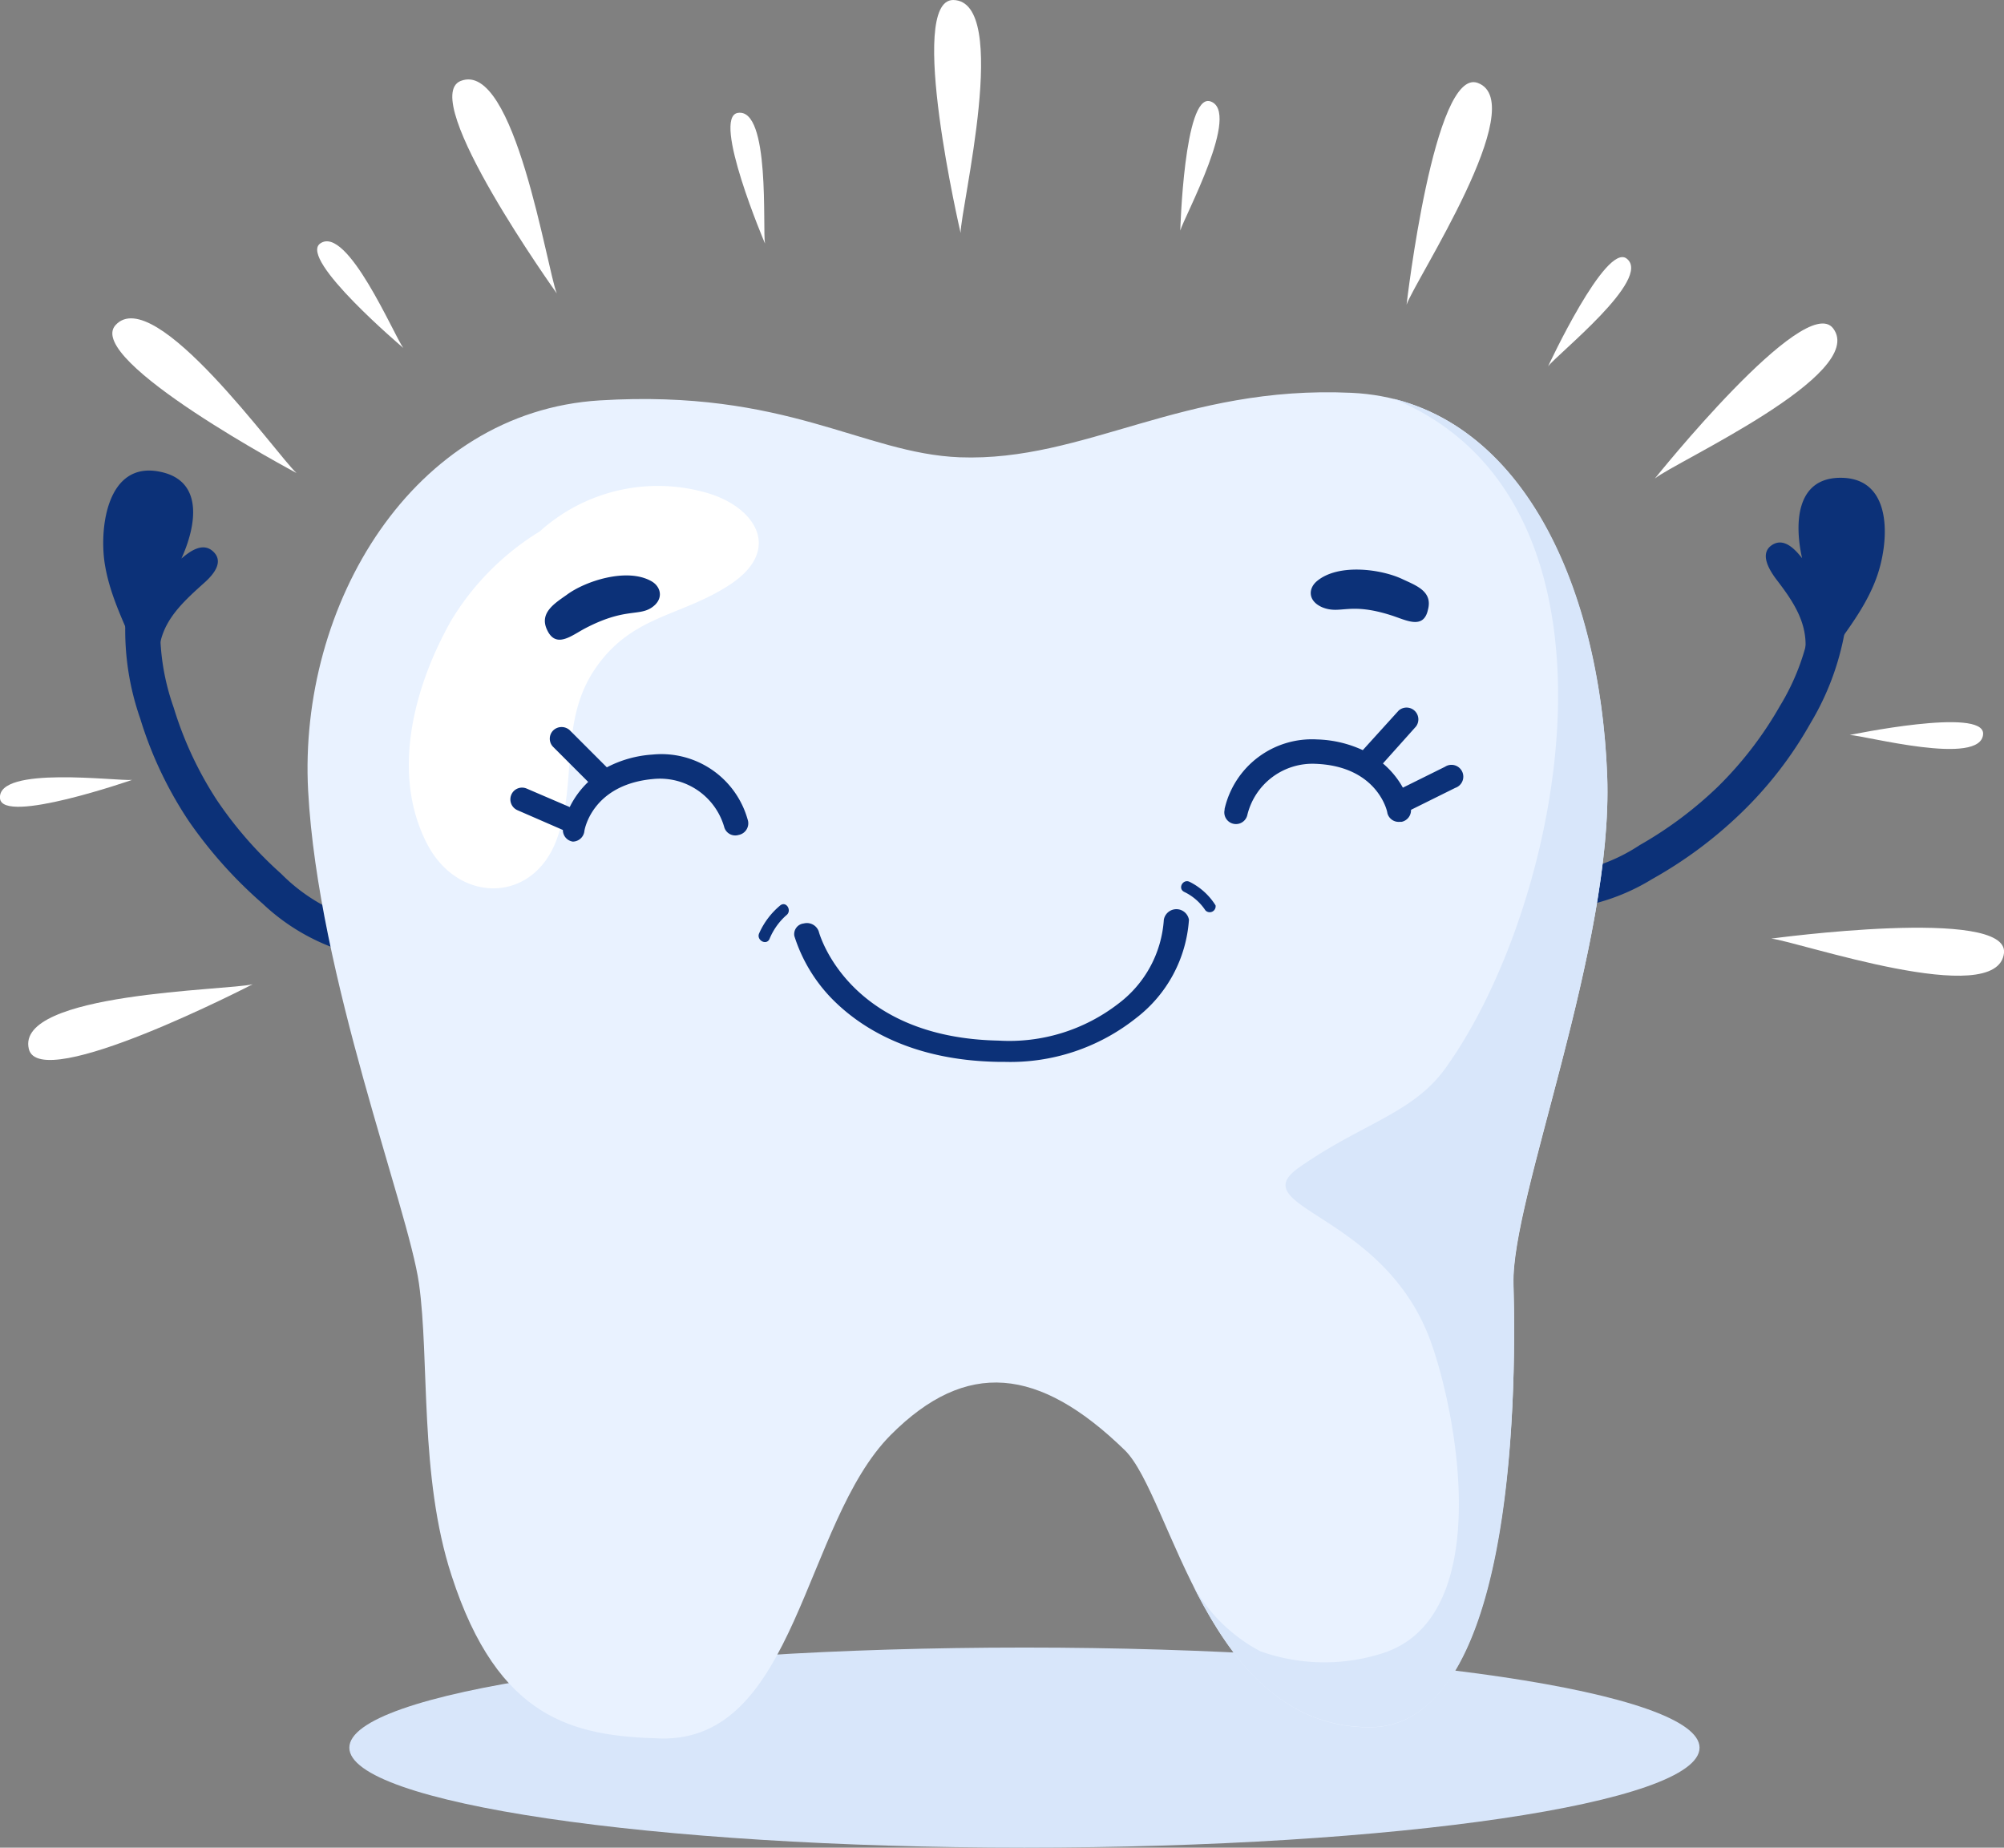 <svg xmlns="http://www.w3.org/2000/svg" viewBox="0 0 108.48 100" fill-rule="evenodd" xmlns:v="https://vecta.io/nano"><rect x="0" y="0" width="108.48" height="100" fill="#808080" stroke="none"/><path d="M92 94.59c0 3-16.36 5.41-36.55 5.41s-36.54-2.42-36.54-5.41 16.36-5.42 36.54-5.42S92 91.6 92 94.59z" fill="#d8e6fa"/><g fill="#0c3178"><path d="M19.71 51.77a11.29 11.29 0 0 1-5.49-2.86 24.07 24.07 0 0 1-4-4.47 21.09 21.09 0 0 1-2.63-5.55 14.48 14.48 0 0 1-.74-6.22c.15-1.23 2-.82 1.86.39a12.61 12.61 0 0 0 .69 5.23 19.61 19.61 0 0 0 2.33 5 21.28 21.28 0 0 0 3.49 4 9.68 9.68 0 0 0 4.9 2.67c1.2.12.8 2.04-.41 1.81z"/><path d="M8.6 25.52c2.5.46 2 3 1.22 4.71.47-.4 1.2-.94 1.77-.33s-.19 1.35-.63 1.73c-1.11 1-2.18 2-2.34 3.51L8.24 38c-.49-2.68-2.18-4.88-2.58-7.56-.28-1.93.16-5.44 2.94-4.92zm74.83 23.73a11.26 11.26 0 0 0 6-1.67A23.23 23.23 0 0 0 94.25 44 21.1 21.1 0 0 0 98 39.15a14.56 14.56 0 0 0 2-5.94c.1-1.23-1.81-1.22-1.91 0a12.47 12.47 0 0 1-1.74 5A20 20 0 0 1 93 42.57a21.22 21.22 0 0 1-4.24 3.17 9.64 9.64 0 0 1-5.35 1.6c-1.21-.07-1.2 1.83.02 1.91z"/></g><path d="M35.74 94.09c-4.68-.13-8.77-1-11.3-8.83-1.75-5.36-1.18-11.69-1.76-15.79s-5.46-16.62-6-26.67 5.65-20.51 15.79-21.13 14.22 2.87 19.48 3.08c6.79.25 12.05-3.91 21.2-3.49C82.12 21.67 86.6 31.52 87 42c.34 9.24-5.2 22.86-5.07 27.49.2 6.77-.19 24-7.79 24-8.79 0-10.72-12.51-13.25-15-4.65-4.52-8.58-4.93-12.67-.83-4.75 4.77-5.08 16.63-12.48 16.43z" fill="#e9f2ff"/><path d="M38.1 26.63a9.54 9.54 0 0 0-8.88 2.13 14.36 14.36 0 0 0-4.77 4.78c-2 3.51-3.34 8.31-1.31 12.17 1.69 3.21 5.73 3.2 7-.29 1.14-3.08.11-6.38 2.1-9.26s4.6-2.77 7.26-4.51c2.95-1.93 1.33-4.31-1.4-5.02z" fill="#fff"/><path d="M87 42c-.37-9.76-4.15-18.55-11.57-20.42 13.53 5.54 9.26 27.24 2.84 36.2-1.77 2.49-4.51 3-7.94 5.4-3.17 2.23 4.7 2.42 7.18 9.6C79 77.07 80.8 87.67 74.77 89.5a10.32 10.32 0 0 1-6.55-.13 9 9 0 0 1-3.65-3.58c1.93 3.84 4.62 7.63 9.49 7.69 7.76.1 8.06-17.24 7.86-24C81.79 64.84 87.34 51.24 87 42z" fill="#d8e6fa"/><path d="M54.32 57.47H54c-4.76-.09-7.51-1.92-9-3.45a8.56 8.56 0 0 1-2-3.36.58.58 0 0 1 .51-.68.68.68 0 0 1 .81.43c.06.24 1.67 5.75 9.73 5.91a9.65 9.65 0 0 0 6.49-2A6.19 6.19 0 0 0 63 49.78a.69.69 0 0 1 1.36 0 7.33 7.33 0 0 1-2.86 5.32 10.94 10.94 0 0 1-7.18 2.37zm21.61-26.12c-1.15-.55-3.48-.87-4.64.1-.48.4-.5 1.08.29 1.42 1 .4 1.43-.3 3.72.43.8.25 1.76.81 2-.31.26-.99-.65-1.3-1.37-1.64zm-45.26.85c1-.75 3.26-1.49 4.58-.75.55.3.7 1 0 1.45s-1.46 0-3.58 1.11c-.74.39-1.58 1.12-2.06.07-.42-.9.39-1.41 1.06-1.88zm69.05-6.34c-2.54-.06-2.58 2.53-2.17 4.35-.38-.48-1-1.16-1.66-.69s-.09 1.36.26 1.83c.89 1.16 1.73 2.36 1.57 3.92l-.22 2.88c1-2.52 3.14-4.32 4.07-6.86.68-1.84.97-5.36-1.85-5.43zM40.47 44.35a4.85 4.85 0 0 0-5.16-3.51 6.17 6.17 0 0 0-2.46.69l-2-2a.65.65 0 0 0-.9 0 .63.63 0 0 0 0 .9l1.89 1.89a4.79 4.79 0 0 0-1 1.36l-2.33-1a.63.63 0 0 0-.83.33.64.64 0 0 0 .33.84l2.46 1.07a.63.63 0 0 0 .54.63H31a.64.64 0 0 0 .63-.54c0-.1.43-2.56 3.75-2.85a3.62 3.62 0 0 1 3.82 2.59.62.62 0 0 0 .78.44.64.64 0 0 0 .49-.84zm25.82-.57a4.85 4.85 0 0 1 5-3.76 6.29 6.29 0 0 1 2.48.58l1.94-2.14a.64.64 0 0 1 .94.86l-1.79 2a4.73 4.73 0 0 1 1.08 1.31l2.28-1.13a.64.64 0 1 1 .56 1.14l-2.4 1.19a.64.64 0 0 1-.51.65h-.1a.63.63 0 0 1-.67-.48c0-.1-.55-2.53-3.88-2.66a3.63 3.63 0 0 0-3.7 2.77.63.63 0 0 1-1.23-.28zm-2.19 4.49a2.86 2.86 0 0 1 1.15 1 .32.32 0 0 0 .55-.27 3.49 3.49 0 0 0-1.38-1.26c-.37-.21-.69.34-.32.53zM42.24 49a4.14 4.14 0 0 0-1.14 1.5c-.18.37.37.69.55.33a3.48 3.48 0 0 1 .91-1.29c.33-.24.01-.79-.32-.54z" fill="#0c3178"/><path d="M51.6 0c-2.54 0 .4 12.61.4 12.61C52 11.23 54.74.05 51.6 0zm13.9 5.48c-1.4-.39-1.61 7-1.61 7 .2-.72 3.34-6.48 1.61-7zM88.06 14c-1.13-.91-4.26 5.83-4.26 5.83.49-.66 5.65-4.74 4.26-5.83zm19.29 25.72c.05-1.46-7.22.06-7.22.06.79.02 7.14 1.73 7.22-.06zM39.94 6.11c-1.44.23 1.47 7.07 1.47 7.07-.14-.78.3-7.35-1.47-7.07zm-22.61 7.07c-1.18.85 4.5 5.65 4.5 5.65-.48-.63-3.04-6.69-4.5-5.65zM0 43.21c.13 1.44 7.15-1 7.15-1-.78.08-7.31-.79-7.15 1zM80 4.49c-2.37-.9-3.86 12-3.86 12 .44-1.29 6.77-10.9 3.86-12zm19.23 13.28c-1.54-2-9.65 8.13-9.65 8.13 1.09-.9 11.55-5.64 9.65-8.13zm9.25 33.81c.28-2.53-12.6-.78-12.6-.78 1.38.13 12.25 3.89 12.6.78zM24.94 4.38c-2.36.93 5.2 11.5 5.2 11.5-.53-1.28-2.28-12.65-5.2-11.5zM6.25 17.6c-1.69 1.89 9.8 8 9.8 8-1.05-.95-7.7-10.33-9.8-8zM1.56 56.77c.58 2.47 12.12-3.5 12.12-3.5-1.34.34-12.85.44-12.12 3.5z" fill="#fff"/></svg>
